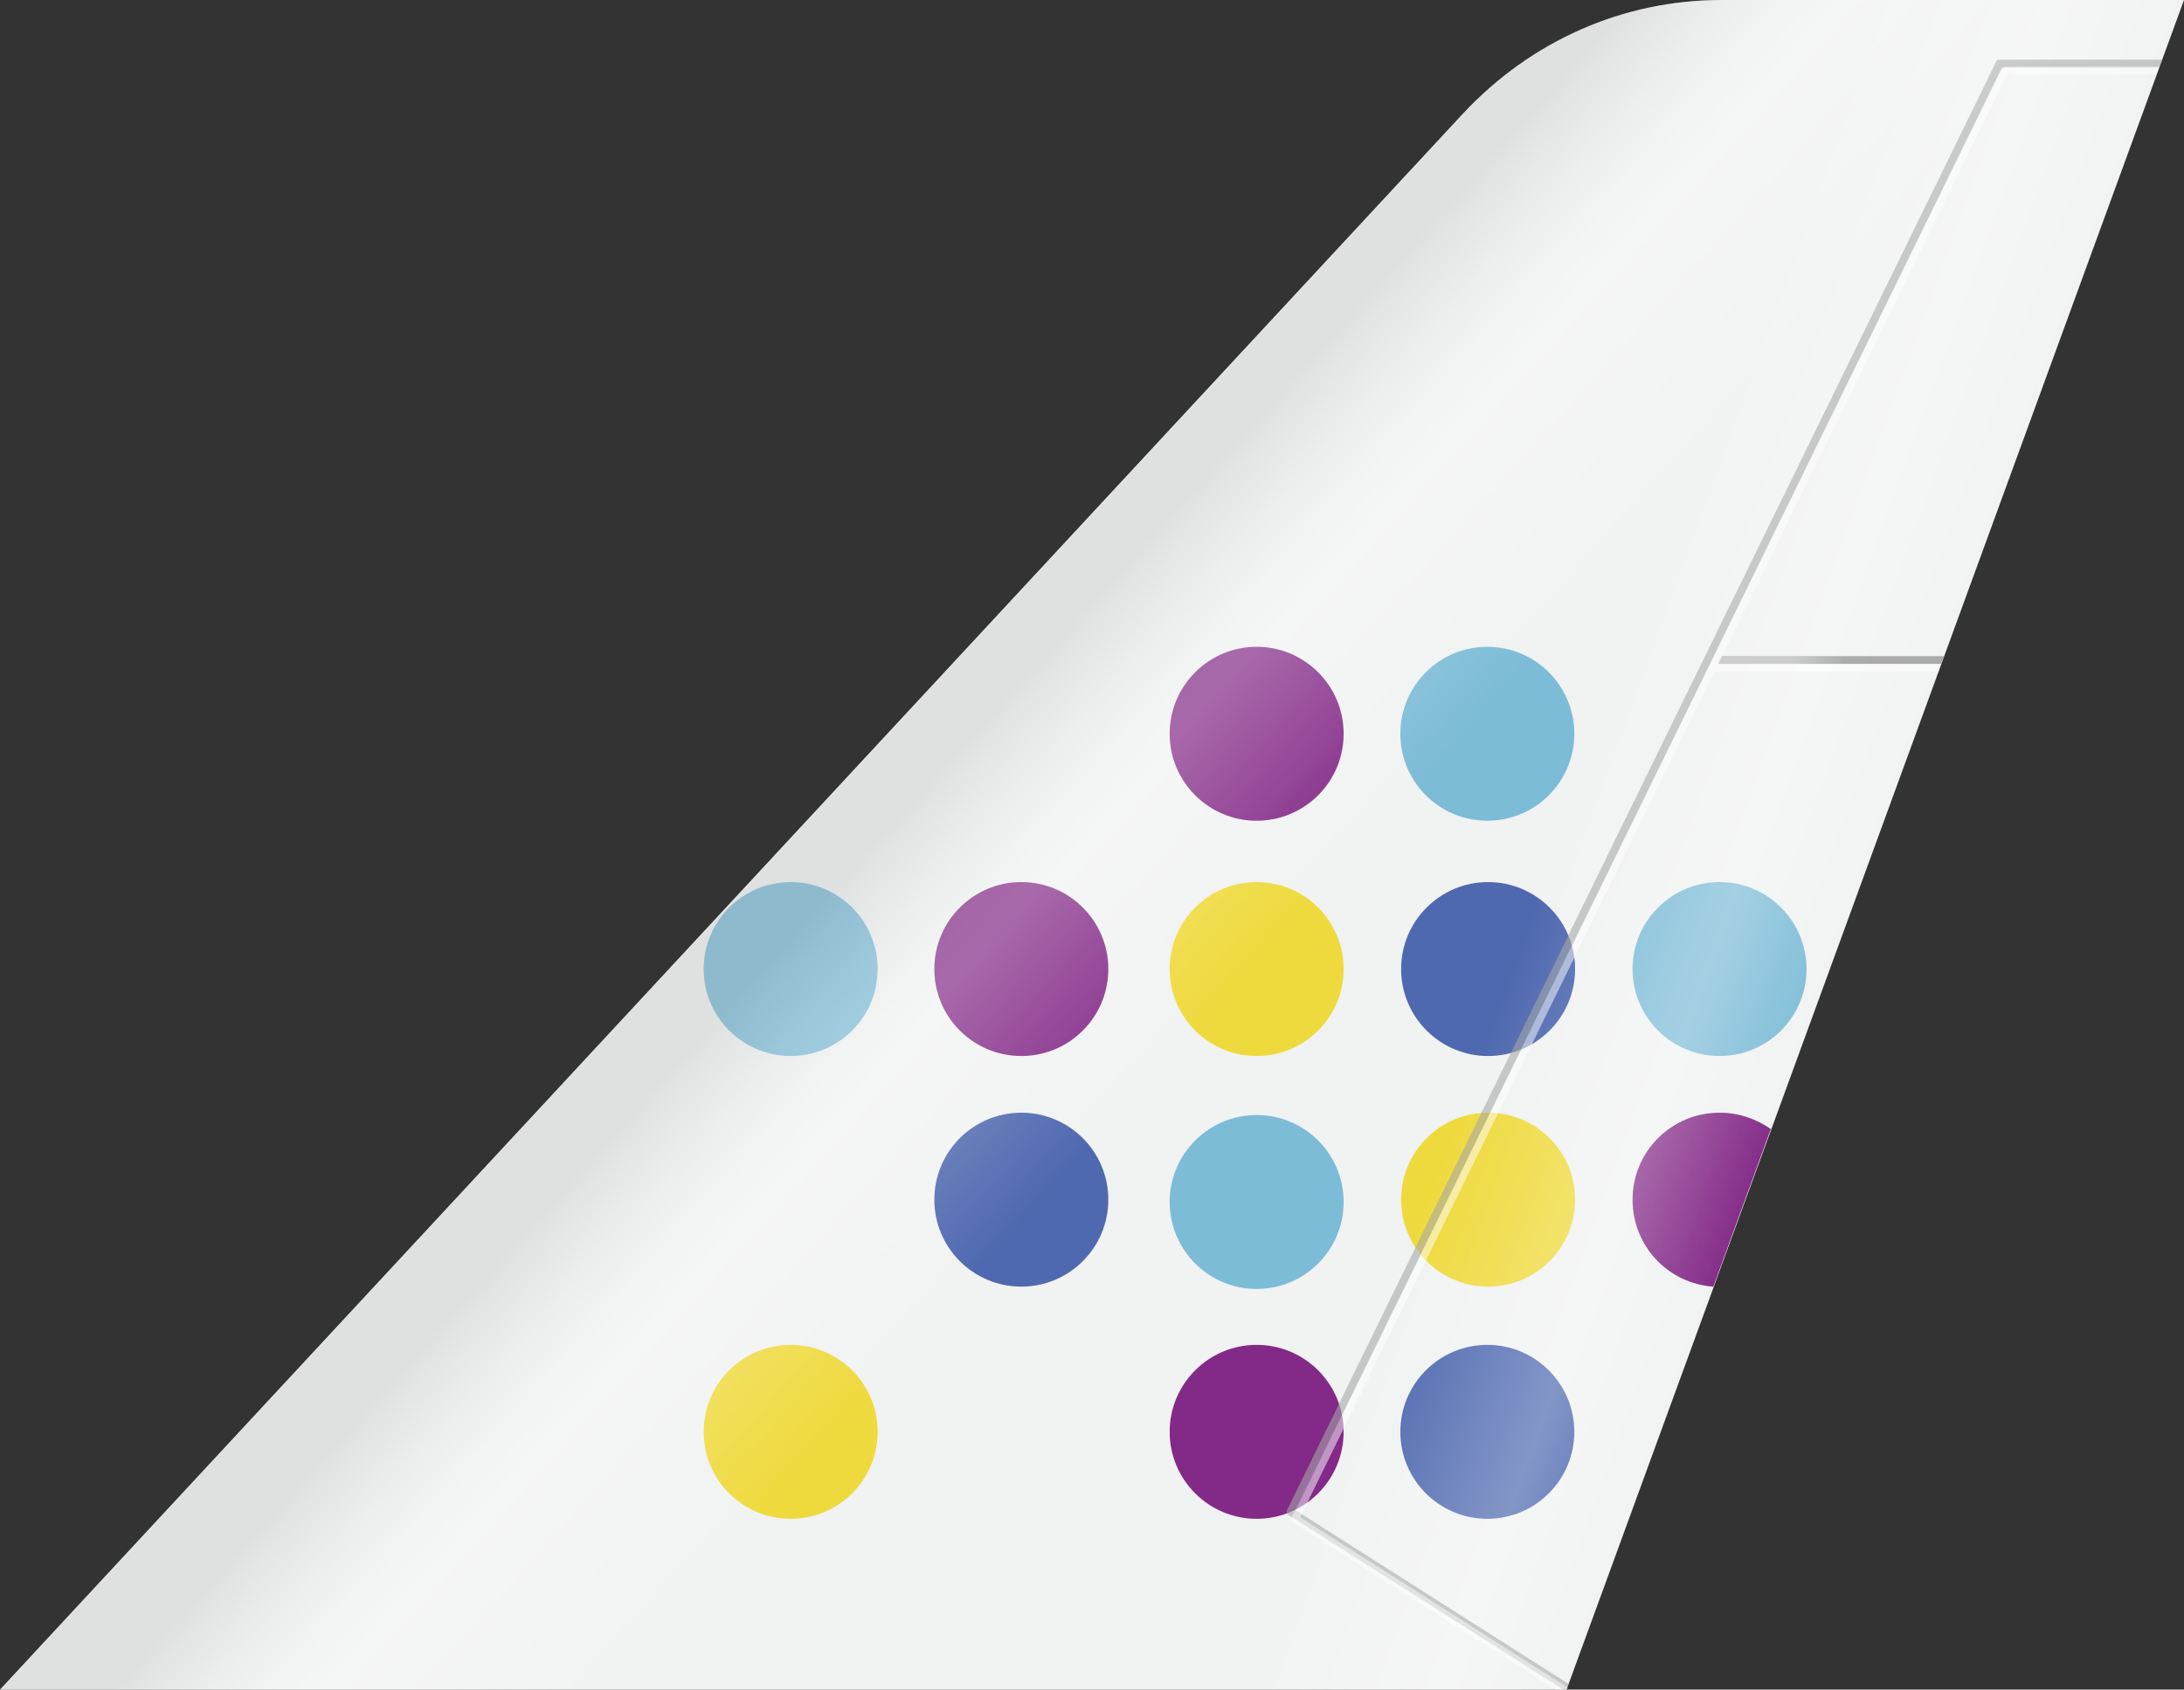 <?xml version="1.0" encoding="utf-8"?>
<!-- Generator: Adobe Illustrator 23.0.5, SVG Export Plug-In . SVG Version: 6.00 Build 0)  -->
<svg version="1.1" id="Layer_1" xmlns="http://www.w3.org/2000/svg" xmlns:xlink="http://www.w3.org/1999/xlink" x="0px" y="0px"
	 viewBox="0 0 281.2 217.6" style="enable-background:new 0 0 281.2 217.6;" xml:space="preserve">
<rect x="0" y="0" width="281.2" height="217.6" fill="#333333" stroke="none"/>
<style type="text/css">
	.st0{fill:#F1F2F2;}
	.st1{fill:#832987;}
	.st2{fill:#7DBCD7;}
	.st3{fill:#EFDA3E;}
	.st4{fill:#4F69B0;}
	.st5{opacity:0.3;fill:url(#path-1_1_);enable-background:new    ;}
	.st6{opacity:0.3;fill:#FFFFFF;enable-background:new    ;}
	.st7{opacity:0.3;enable-background:new    ;}
	.st8{opacity:0.4;fill:url(#SVGID_1_);enable-background:new    ;}
	.st9{opacity:0.4;fill:#F1F2F2;enable-background:new    ;}
	.st10{opacity:0.3;fill:url(#path-1_2_);enable-background:new    ;}
</style>
<g>
	<path id="path-1_116_" class="st0" d="M0,217.6l188.4-203C197.1,5.3,208.9,0,221.7,0h59.5l-79.5,217.6H0z"/>
	<g>
		<circle class="st1" cx="161.8" cy="94.5" r="11.2"/>
		<circle class="st1" cx="131.5" cy="124.8" r="11.2"/>
		<path class="st1" d="M220.6,165.7c-5.8-0.4-10.4-5.2-10.4-11.2c0-6.2,5-11.2,11.2-11.2c2.5,0,4.7,0.8,6.6,2.1"/>
		<circle class="st1" cx="161.8" cy="184.4" r="11.2"/>
		<circle class="st2" cx="161.8" cy="154.8" r="11.2"/>
		<circle class="st2" cx="101.8" cy="124.8" r="11.2"/>
		<circle class="st2" cx="221.4" cy="124.8" r="11.2"/>
		<circle class="st2" cx="191.5" cy="94.5" r="11.2"/>
		<circle class="st3" cx="161.8" cy="124.8" r="11.2"/>
		<circle class="st3" cx="101.8" cy="184.4" r="11.2"/>
		<circle class="st3" cx="191.6" cy="154.5" r="11.2"/>
		<circle class="st4" cx="131.5" cy="154.5" r="11.2"/>
		<circle class="st4" cx="191.5" cy="184.4" r="11.2"/>
		<circle class="st4" cx="191.6" cy="124.8" r="11.2"/>
	</g>
	
		<linearGradient id="path-1_1_" gradientUnits="userSpaceOnUse" x1="202.254" y1="728.748" x2="239.524" y2="742.313" gradientTransform="matrix(1 0 0 1 -5.520000e-02 -624.409)">
		<stop  offset="0" style="stop-color:#FFFFFF;stop-opacity:0"/>
		<stop  offset="0.593" style="stop-color:#FFFFFF"/>
		<stop  offset="1" style="stop-color:#FFFFFF;stop-opacity:0"/>
	</linearGradient>
	<path id="path-1_114_" class="st5" d="M234.6,0h46.5l-79.5,217.6h-53.8L234.6,0z"/>
	<polygon class="st6" points="249.6,86.5 249.9,85.5 221.2,85.5 220.8,86.5 	"/>
	<polygon class="st7" points="249.9,85.5 250.3,84.5 221.7,84.5 221.2,85.5 	"/>
	<polygon class="st6" points="249.6,86.5 249.9,85.5 221.2,85.5 220.8,86.5 	"/>
	
		<linearGradient id="SVGID_1_" gradientUnits="userSpaceOnUse" x1="221.299" y1="709.365" x2="250.34" y2="709.365" gradientTransform="matrix(1 0 0 1 -5.520000e-02 -624.409)">
		<stop  offset="0.157" style="stop-color:#FFFFFF"/>
		<stop  offset="0.324" style="stop-color:#FFFFFF"/>
		<stop  offset="0.559" style="stop-color:#FFFFFF;stop-opacity:0"/>
	</linearGradient>
	<polygon class="st8" points="249.9,85.5 250.3,84.5 221.7,84.5 221.2,85.5 	"/>
	<path class="st7" d="M278.1,7.7h-20.7c-0.2,0-0.4,0.1-0.4,0.3l-91.3,186.5c-0.1,0.2,0,0.5,0.2,0.6l35.4,22.5h0.4l0.3-0.7
		l-35.2-22.4l91-185.8H278l0.4-1C278.3,7.7,278.2,7.7,278.1,7.7z"/>
	<path class="st6" d="M258,8.7c-0.2,0-0.4,0.1-0.4,0.3l-91.3,186.5c-0.1,0.2,0,0.5,0.2,0.6l33.8,21.5h1.4l0.1-0.3l-34.4-21.9
		l91-185.8h19.2l0.4-1H258z"/>
	<path class="st9" d="M278.1,7.7h-20.7c-0.2,0-0.4,0.1-0.4,0.3l-91.3,186.5c-0.1,0.2,0,0.5,0.2,0.6l35.4,22.5h0.4l0.3-0.7
		l-35.2-22.4l91-185.8H278l0.4-1C278.3,7.7,278.2,7.7,278.1,7.7z"/>
	<path class="st6" d="M258,8.7c-0.2,0-0.4,0.1-0.4,0.3l-91.3,186.5c-0.1,0.2,0,0.5,0.2,0.6l33.8,21.5h1.4l0.1-0.3l-34.4-21.9
		l91-185.8h19.2l0.4-1H258z"/>
	
		<linearGradient id="path-1_2_" gradientUnits="userSpaceOnUse" x1="111.402" y1="706.919" x2="197.877" y2="784.585" gradientTransform="matrix(1 0 0 1 -5.520000e-02 -624.409)">
		<stop  offset="0.157" style="stop-color:#B8B8B8"/>
		<stop  offset="0.179" style="stop-color:#C5C5C5"/>
		<stop  offset="0.238" style="stop-color:#E5E5E5"/>
		<stop  offset="0.289" style="stop-color:#F8F8F8"/>
		<stop  offset="0.324" style="stop-color:#FFFFFF"/>
		<stop  offset="0.559" style="stop-color:#FFFFFF;stop-opacity:0"/>
	</linearGradient>
	<path id="path-1_112_" class="st10" d="M0.1,217.6l188.4-203C197.1,5.3,208.9,0,221.7,0h59.5l-79.5,217.6H0.1z"/>
</g>
</svg>
